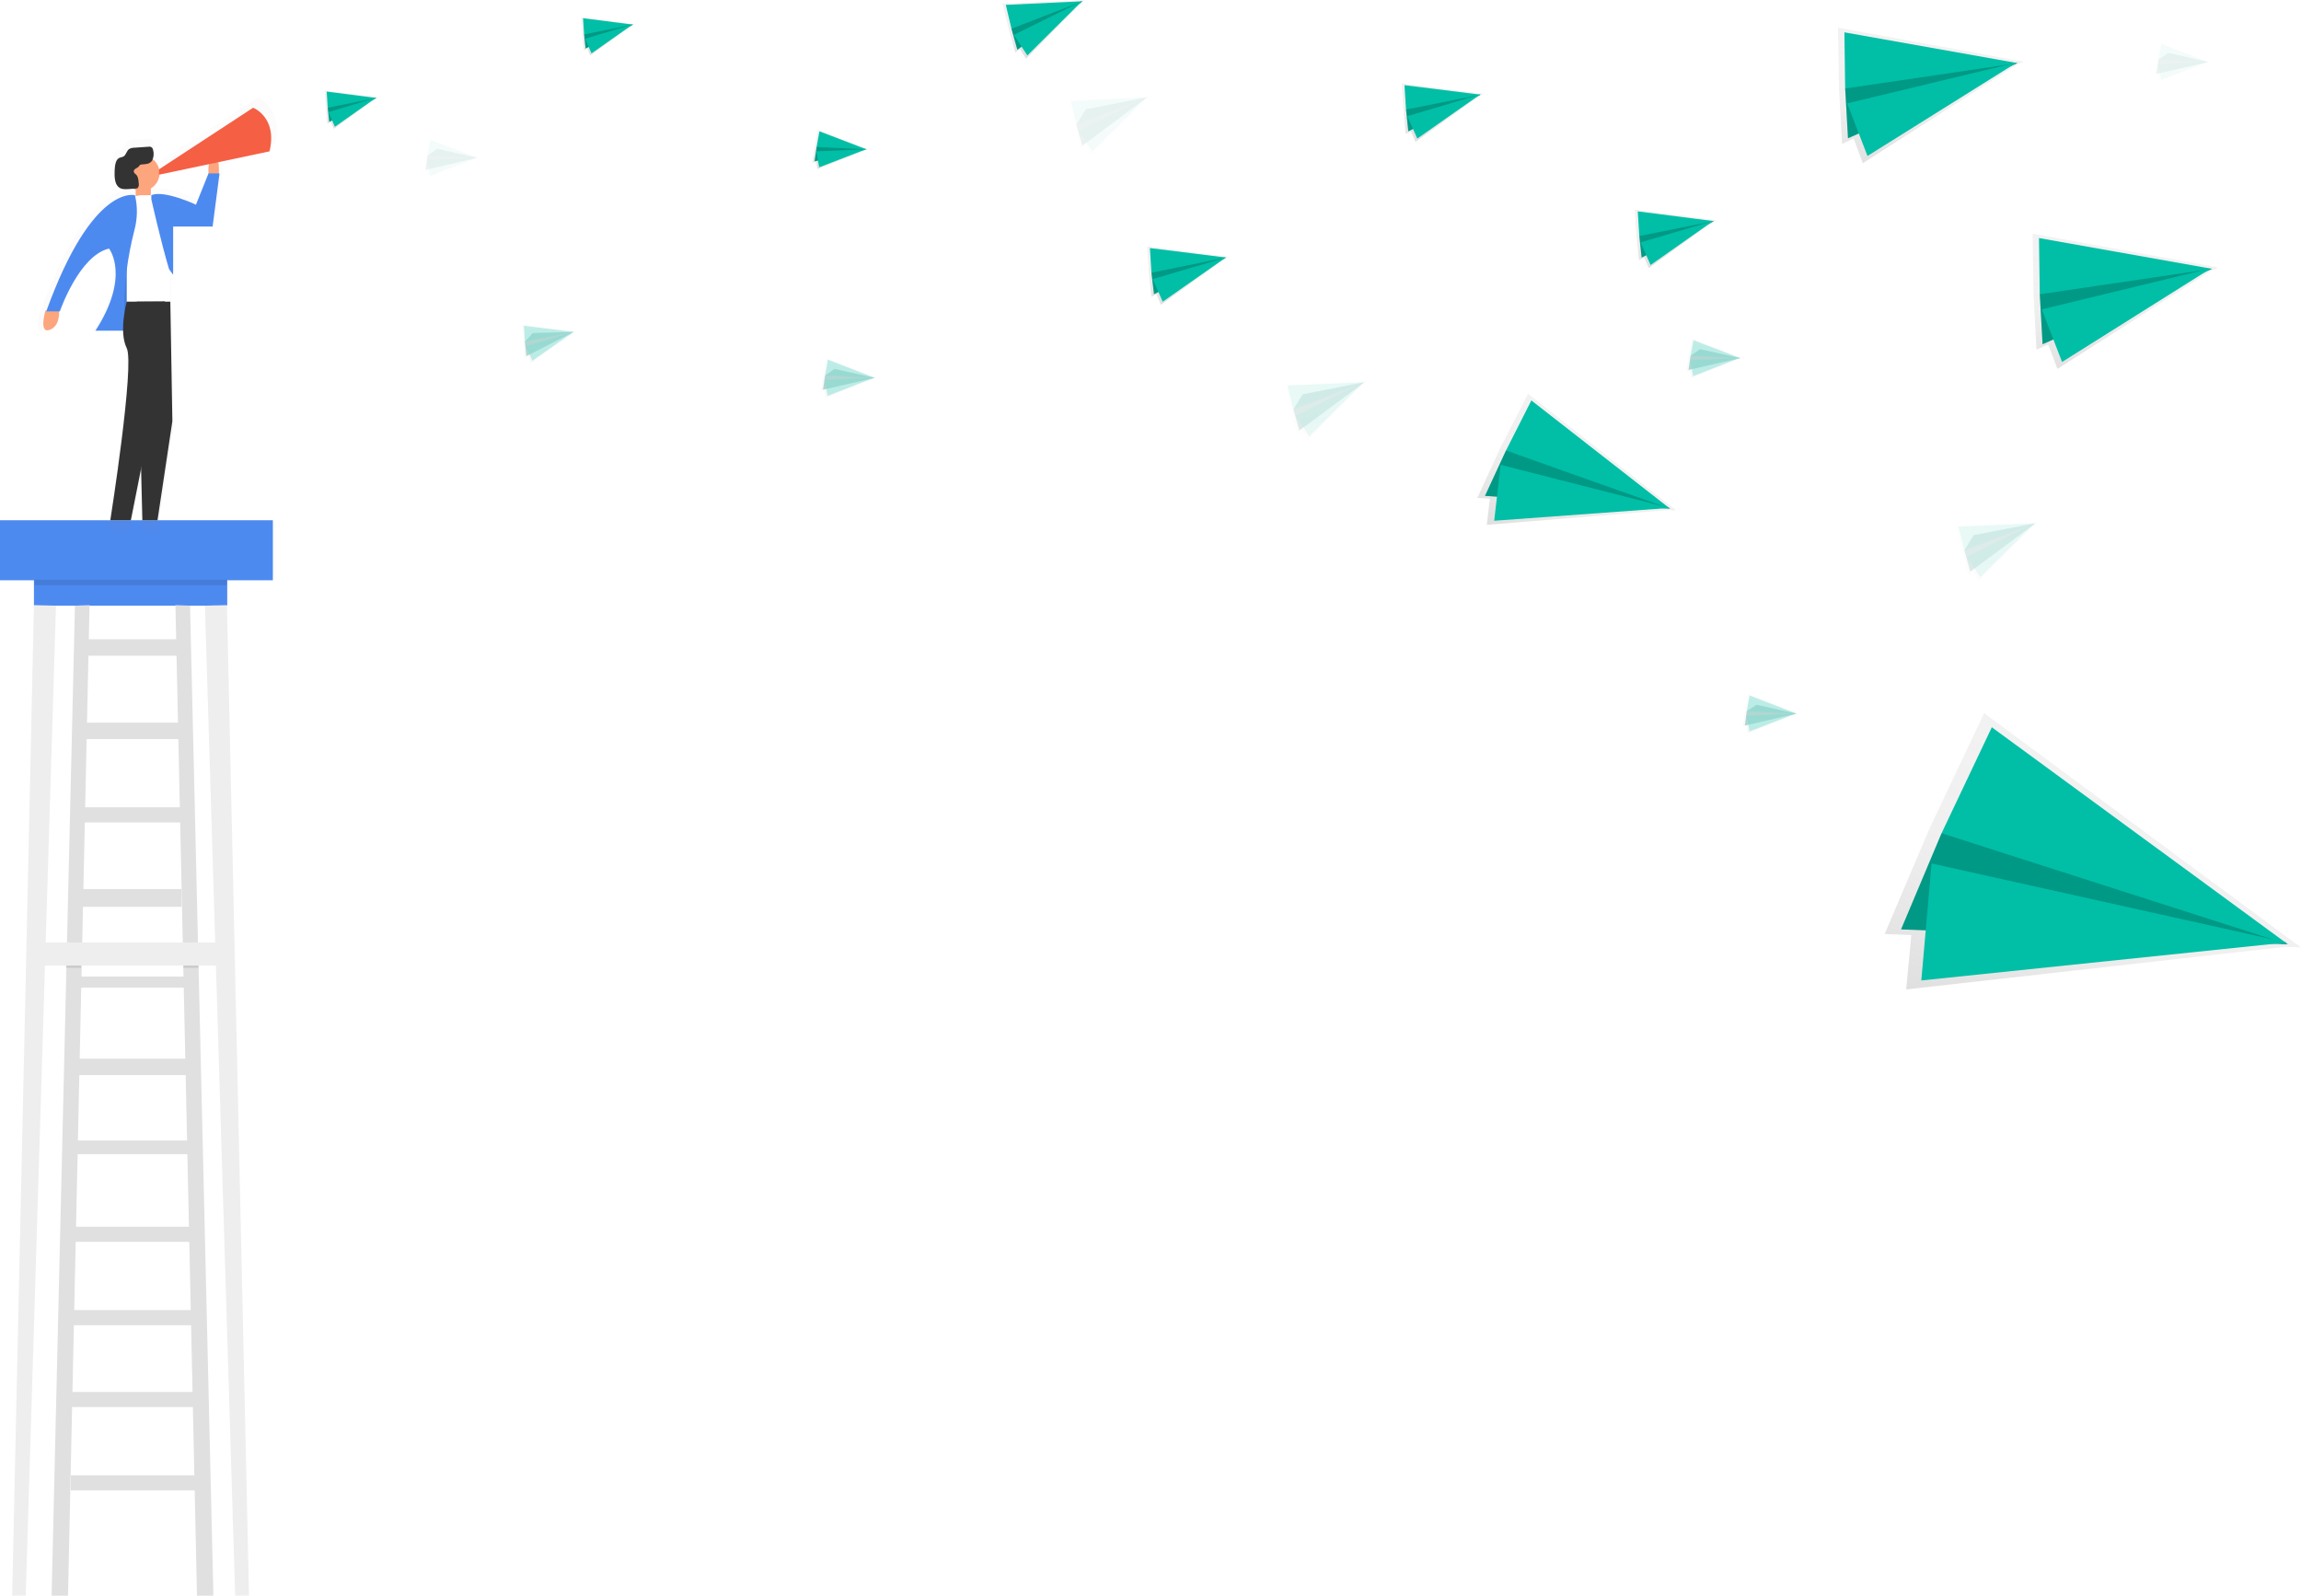 <svg width="411" height="285" viewBox="0 0 411 285" fill="none" xmlns="http://www.w3.org/2000/svg">
<g clip-path="url(#clip0)">
<path d="M40.586 102.957H6.059V108.181H40.586V102.957Z" fill="#4D8AF0"/>
<path d="M6.06 108.089L2.168 285H4.595L9.998 108.181L6.06 108.089Z" fill="#EEEEEE"/>
<path d="M40.54 108.089L44.478 285H42.005L36.602 108.181L40.54 108.089Z" fill="#EEEEEE"/>
<path d="M13.386 108.181L9.219 285H12.149L15.996 108.089L13.386 108.181Z" fill="#E0E0E0"/>
<path d="M33.946 108.181L38.113 285H35.182L31.336 108.089L33.946 108.181Z" fill="#E0E0E0"/>
<path d="M34.864 263.51H12.654V266.214H34.864V263.51Z" fill="#E0E0E0"/>
<path d="M35.824 248.619H11.92V251.322H35.824V248.619Z" fill="#E0E0E0"/>
<path d="M35.825 234.002H12.654V236.706H35.825V234.002Z" fill="#E0E0E0"/>
<path d="M34.864 219.111H12.654V221.814H34.864V219.111Z" fill="#E0E0E0"/>
<path d="M34.864 203.715H12.654V206.144H34.864V203.715Z" fill="#E0E0E0"/>
<path d="M34.863 189.099H13.387V192.031H34.863V189.099Z" fill="#E0E0E0"/>
<path d="M34.131 174.436H13.387V176.407H34.131V174.436Z" fill="#E0E0E0"/>
<path d="M32.436 158.812H14.119V161.973H32.436V158.812Z" fill="#E0E0E0"/>
<path d="M33.123 144.195H14.119V146.899H33.123V144.195Z" fill="#E0E0E0"/>
<path d="M33.123 129.075H14.119V132.007H33.123V129.075Z" fill="#E0E0E0"/>
<path d="M32.389 114.183H15.08V117.116H32.389V114.183Z" fill="#E0E0E0"/>
<path d="M48.738 92.923H-2V103.645H48.738V92.923Z" fill="#4D8AF0"/>
<g opacity="0.5">
<path opacity="0.5" d="M46.035 17.412L28.405 28.912C28.222 28.179 27.81 27.584 27.261 27.125C27.49 26.576 27.49 25.98 27.352 25.384C27.306 25.201 27.261 25.064 27.169 24.926C26.986 24.743 26.711 24.697 26.482 24.743L23.689 24.926C23.368 24.926 23.048 25.018 22.773 25.201C22.361 25.522 22.269 26.209 21.857 26.53C21.582 26.713 21.262 26.713 20.941 26.851C20.3 27.217 20.163 28.225 20.117 29.05C20.071 30.195 20.071 31.524 20.804 32.257C21.353 32.761 22.086 32.715 22.773 32.67L23.46 32.624C23.643 32.715 23.826 32.807 24.009 32.899V33.861H23.872C23.872 33.861 15.95 31.57 7.295 55.488H7.158C7.158 55.488 5.876 59.841 7.936 59.062C9.722 58.375 9.768 56.175 9.722 55.625H9.86C9.86 55.625 13.431 45.133 19.064 43.85C19.064 43.85 23.139 48.981 16.5 59.199H21.72C21.72 60.345 21.949 61.49 22.407 62.544C23.964 65.614 19.339 94.801 19.339 94.801H23.185L25.108 85.133L25.337 94.801H28.131L30.97 76.198L30.604 53.793V47.974L31.107 48.661V39.68H38.526L39.808 29.691H39.67C39.716 29.004 39.67 28.317 39.579 27.584L49.149 25.567C50.615 19.198 46.035 17.412 46.035 17.412ZM37.656 29.875L35.412 35.602C35.412 35.602 29.276 32.807 26.986 33.815H26.849V32.578C27.81 32.028 28.405 31.02 28.497 29.92L37.701 27.996C37.61 28.592 37.61 29.233 37.656 29.875Z" fill="url(#paint0_linear)"/>
</g>
<path d="M39.076 31.341C39.076 31.341 39.351 27.125 38.069 28.042C36.786 28.958 37.336 31.616 37.336 31.616L39.076 31.341Z" fill="#FDA57D"/>
<path d="M8.12 55.488C8.12 55.488 6.883 59.612 8.852 58.924C10.821 58.237 10.546 55.488 10.546 55.488H8.12Z" fill="#FDA57D"/>
<path d="M26.942 33.265H24.24V35.694H26.942V33.265Z" fill="#FDA57D"/>
<path d="M24.239 46.691H22.041V57.687H24.239V46.691Z" fill="#4D8AF0"/>
<path opacity="0.1" d="M24.239 46.691H22.041V57.687H24.239V46.691Z" fill="black"/>
<path d="M25.247 34.869H27.765C29.231 34.869 30.421 36.06 30.421 37.526V53.93H22.637V37.481C22.637 36.06 23.827 34.869 25.247 34.869Z" fill="white"/>
<path d="M25.337 34.09C27.082 34.09 28.497 32.675 28.497 30.928C28.497 29.182 27.082 27.767 25.337 27.767C23.592 27.767 22.178 29.182 22.178 30.928C22.178 32.675 23.592 34.09 25.337 34.09Z" fill="#FDA57D"/>
<path d="M24.102 34.869C24.102 34.869 16.546 32.67 8.258 55.625H10.685C10.685 55.625 14.119 45.637 19.477 44.4C19.477 44.4 23.369 49.256 17.05 59.062H22.179V55.809C22.133 50.86 22.774 45.912 24.01 41.1C24.56 39.039 24.606 36.885 24.102 34.869Z" fill="#4D8AF0"/>
<path d="M27.031 34.869V35.602C27.031 35.602 28.726 43.162 30.191 48.065L30.924 49.073V40.459H37.976L39.212 30.974H37.243L34.999 36.564C35.045 36.564 29.229 33.861 27.031 34.869Z" fill="#4D8AF0"/>
<path d="M22.636 53.884C22.636 53.884 21.17 59.245 22.636 62.178C24.101 65.11 19.705 92.923 19.705 92.923H23.369L28.589 66.668L29.459 53.838L22.636 53.884Z" fill="#333333"/>
<path d="M30.422 53.884L30.788 75.236L28.132 92.923H25.43L24.469 53.884H30.422Z" fill="#333333"/>
<path d="M24.788 29.737C24.834 29.645 24.925 29.554 25.017 29.462C25.109 29.416 25.2 29.371 25.338 29.371C25.979 29.325 26.757 29.325 27.169 28.683C27.444 28.133 27.536 27.446 27.352 26.851C27.352 26.667 27.261 26.53 27.169 26.392C26.986 26.209 26.757 26.163 26.528 26.209L23.872 26.392C23.552 26.392 23.277 26.484 23.002 26.667C22.636 26.988 22.498 27.629 22.132 27.904C21.857 28.088 21.537 28.088 21.262 28.225C20.667 28.546 20.529 29.508 20.484 30.333C20.438 31.433 20.438 32.715 21.125 33.357C21.628 33.861 22.361 33.815 23.002 33.769L24.239 33.678C24.376 33.678 24.468 33.632 24.605 33.586C24.742 33.357 24.834 33.128 24.788 32.853C24.742 32.257 24.697 31.524 24.284 31.158C24.193 31.066 24.101 31.02 24.01 30.928C23.552 30.195 24.559 30.058 24.788 29.737Z" fill="#333333"/>
<path d="M45.212 19.244C45.212 19.244 49.608 20.94 48.143 27.034L28.406 31.203V30.241L45.212 19.244Z" fill="#F55F44"/>
<path opacity="0.1" d="M40.54 103.553H6.15V104.515H40.54V103.553Z" fill="black"/>
<path opacity="0.1" d="M14.485 172.375H11.783V172.879H14.485V172.375Z" fill="black"/>
<path opacity="0.1" d="M35.458 172.375H32.756V172.879H35.458V172.375Z" fill="black"/>
<path d="M40.449 168.342H6.059V172.466H40.449V168.342Z" fill="#EEEEEE"/>
<path d="M67.192 17.549L67.559 17.412H67.467L67.513 17.366H67.467L57.988 16.174L58.217 19.29L58.492 22.085L59.087 21.765L59.637 23.002L67.192 17.549Z" fill="url(#paint1_linear)"/>
<path d="M58.539 19.244L58.814 21.765L67.24 17.503L59.913 17.641L58.539 19.244Z" fill="#00BFA6"/>
<path opacity="0.2" d="M58.539 19.244L58.814 21.765L67.24 17.503L59.913 17.641L58.539 19.244Z" fill="black"/>
<path d="M58.353 16.358L67.237 17.503L58.537 19.244L58.353 16.358Z" fill="#00BFA6"/>
<path d="M59.819 22.635L67.191 17.457L58.674 20.023L59.819 22.635Z" fill="#00BFA6"/>
<path d="M113.03 4.49L113.397 4.307H113.305L113.351 4.261L113.259 4.307L103.826 3.07L104.009 6.186L104.33 8.981L104.925 8.66L105.429 9.897L113.03 4.49Z" fill="url(#paint2_linear)"/>
<path d="M104.33 6.14L104.605 8.66L113.076 4.399L105.75 4.536L104.33 6.14Z" fill="#00BFA6"/>
<path opacity="0.2" d="M104.33 6.14L104.605 8.66L113.076 4.399L105.75 4.536L104.33 6.14Z" fill="black"/>
<path d="M104.146 3.253L113.076 4.399L104.33 6.14L104.146 3.253Z" fill="#00BFA6"/>
<path d="M105.658 9.531L113.031 4.353L104.514 6.919L105.658 9.531Z" fill="#00BFA6"/>
<path d="M193.304 0.367L193.808 0.046H193.67L193.716 0L193.624 0.046L179.062 0.641L180.207 5.315L181.352 9.393L182.176 8.797L183.275 10.493L193.304 0.367Z" fill="url(#paint3_linear)"/>
<path d="M180.664 5.132L181.717 8.889L193.348 0.229L182.358 2.383L180.664 5.132Z" fill="#00BFA6"/>
<path opacity="0.2" d="M180.664 5.132L181.717 8.889L193.348 0.229L182.358 2.383L180.664 5.132Z" fill="black"/>
<path d="M179.658 0.871L193.35 0.229L180.666 5.132L179.658 0.871Z" fill="#00BFA6"/>
<path d="M183.503 9.897L193.257 0.229L181.076 6.232L183.503 9.897Z" fill="#00BFA6"/>
<path d="M154.699 26.759L155.066 26.667H154.974L155.02 26.621H154.974L146.091 23.185L145.541 26.255L145.129 29.004L145.77 28.867L145.999 30.195L154.699 26.759Z" fill="url(#paint4_linear)"/>
<path d="M145.864 26.255L145.498 28.821L154.748 26.667L147.559 25.064L145.864 26.255Z" fill="#00BFA6"/>
<path opacity="0.2" d="M145.864 26.255L145.498 28.821L154.748 26.667L147.559 25.064L145.864 26.255Z" fill="black"/>
<path d="M146.367 23.46L154.747 26.667L145.863 26.255L146.367 23.46Z" fill="#00BFA6"/>
<path d="M146.32 29.875L154.7 26.667L145.816 27.034L146.32 29.875Z" fill="#00BFA6"/>
<g opacity="0.5">
<path opacity="0.5" d="M102.452 59.383L102.819 59.199H102.727H102.773H102.681L93.248 57.962L93.431 61.124L93.752 63.873L94.347 63.598L94.851 64.835L102.452 59.383Z" fill="url(#paint5_linear)"/>
<path opacity="0.5" d="M93.752 61.032L94.027 63.598L102.498 59.291L95.171 59.474L93.752 61.032Z" fill="#00BFA6"/>
<path opacity="0.2" d="M93.752 61.032L94.027 63.598L102.498 59.291L95.171 59.474L93.752 61.032Z" fill="black"/>
<path opacity="0.5" d="M93.568 58.191L102.498 59.291L93.751 61.032L93.568 58.191Z" fill="#00BFA6"/>
<path opacity="0.5" d="M95.08 64.423L102.453 59.291L93.936 61.811L95.08 64.423Z" fill="#00BFA6"/>
</g>
<g opacity="0.2">
<path opacity="0.2" d="M204.89 17.503L205.394 17.183H205.256L205.302 17.137L205.21 17.183L190.648 17.778L191.793 22.452L192.938 26.53L193.762 25.934L194.861 27.629L204.89 17.503Z" fill="url(#paint6_linear)"/>
<path opacity="0.2" d="M192.252 22.268L193.305 26.026L204.936 17.366L193.946 19.519L192.252 22.268Z" fill="#00BFA6"/>
<path opacity="0.2" d="M192.252 22.268L193.305 26.026L204.936 17.366L193.946 19.519L192.252 22.268Z" fill="black"/>
<path opacity="0.2" d="M191.244 18.007L204.936 17.366L192.252 22.268L191.244 18.007Z" fill="#00BFA6"/>
<path opacity="0.2" d="M195.091 27.034L204.845 17.366L192.664 23.368L195.091 27.034Z" fill="#00BFA6"/>
</g>
<g opacity="0.3">
<path opacity="0.3" d="M243.675 68.409L244.133 68.043H244.041V67.997L243.996 68.043L229.434 68.638L230.578 73.312L231.723 77.436L232.502 76.84L233.646 78.535L243.675 68.409Z" fill="url(#paint7_linear)"/>
<path opacity="0.3" d="M231.037 73.129L232.09 76.886L243.722 68.272L232.686 70.425L231.037 73.129Z" fill="#00BFA6"/>
<path opacity="0.2" d="M231.037 73.129L232.09 76.886L243.722 68.272L232.686 70.425L231.037 73.129Z" fill="black"/>
<path opacity="0.3" d="M229.984 68.867L243.722 68.272L231.038 73.129L229.984 68.867Z" fill="#00BFA6"/>
<path opacity="0.3" d="M233.876 77.894L243.63 68.226L231.449 74.274L233.876 77.894Z" fill="#00BFA6"/>
</g>
<g opacity="0.3">
<path opacity="0.3" d="M363.515 93.61L364.018 93.244H363.881L363.927 93.198L363.835 93.244L349.273 93.839L350.418 98.513L351.563 102.637L352.342 101.995L353.486 103.736L363.515 93.61Z" fill="url(#paint8_linear)"/>
<path opacity="0.3" d="M350.877 98.33L351.93 102.087L363.561 93.473L352.525 95.58L350.877 98.33Z" fill="#00BFA6"/>
<path opacity="0.2" d="M350.877 98.33L351.93 102.087L363.561 93.473L352.525 95.58L350.877 98.33Z" fill="black"/>
<path opacity="0.3" d="M349.824 94.068L363.562 93.473L350.877 98.33L349.824 94.068Z" fill="#00BFA6"/>
<path opacity="0.3" d="M353.716 103.095L363.47 93.427L351.289 99.475L353.716 103.095Z" fill="#00BFA6"/>
</g>
<g opacity="0.5">
<path opacity="0.5" d="M156.211 67.584L156.578 67.493L156.486 67.447H156.532H156.486L147.602 63.965L147.053 67.08L146.641 69.83L147.282 69.692L147.511 71.021L156.211 67.584Z" fill="url(#paint9_linear)"/>
<path opacity="0.5" d="M147.372 67.08L147.006 69.6L156.256 67.493L149.067 65.889L147.372 67.08Z" fill="#00BFA6"/>
<path opacity="0.2" d="M147.372 67.08L147.006 69.6L156.256 67.493L149.067 65.889L147.372 67.08Z" fill="black"/>
<path opacity="0.5" d="M147.877 64.24L156.257 67.493L147.373 67.08L147.877 64.24Z" fill="#00BFA6"/>
<path opacity="0.5" d="M147.832 70.7L156.212 67.447L147.328 67.859L147.832 70.7Z" fill="#00BFA6"/>
</g>
<g opacity="0.5">
<path opacity="0.5" d="M320.835 127.517L321.247 127.425H321.156H321.202H321.11L312.272 123.943L311.677 127.013L311.311 129.808L311.952 129.625L312.181 130.953L320.835 127.517Z" fill="url(#paint10_linear)"/>
<path opacity="0.5" d="M311.996 127.059L311.676 129.579L320.926 127.471L313.736 125.867L311.996 127.059Z" fill="#00BFA6"/>
<path opacity="0.2" d="M311.996 127.059L311.676 129.579L320.926 127.471L313.736 125.867L311.996 127.059Z" fill="black"/>
<path opacity="0.5" d="M312.502 124.218L320.928 127.471L311.998 127.059L312.502 124.218Z" fill="#00BFA6"/>
<path opacity="0.5" d="M312.502 130.633L320.836 127.425L311.998 127.838L312.502 130.633Z" fill="#00BFA6"/>
</g>
<g opacity="0.5">
<path opacity="0.5" d="M310.761 64.056L311.173 63.965L311.082 63.919H311.127H311.082L302.198 60.437L301.603 63.552L301.236 66.301L301.877 66.164L302.106 67.493L310.761 64.056Z" fill="url(#paint11_linear)"/>
<path opacity="0.5" d="M301.968 63.552L301.602 66.072L310.852 63.965L303.662 62.361L301.968 63.552Z" fill="#00BFA6"/>
<path opacity="0.2" d="M301.968 63.552L301.602 66.072L310.852 63.965L303.662 62.361L301.968 63.552Z" fill="black"/>
<path opacity="0.5" d="M302.472 60.757L310.852 63.965L301.969 63.552L302.472 60.757Z" fill="#00BFA6"/>
<path opacity="0.5" d="M302.428 67.172L310.807 63.919L301.924 64.331L302.428 67.172Z" fill="#00BFA6"/>
</g>
<g opacity="0.2">
<path opacity="0.2" d="M394.376 11.134L394.743 11.043H394.651L394.697 10.997H394.651L385.767 7.56L385.218 10.63L384.852 13.425L385.493 13.242L385.722 14.571L394.376 11.134Z" fill="url(#paint12_linear)"/>
<path opacity="0.2" d="M385.538 10.676L385.172 13.196L394.422 11.088L387.278 9.439L385.538 10.676Z" fill="#00BFA6"/>
<path opacity="0.2" d="M385.538 10.676L385.172 13.196L394.422 11.088L387.278 9.439L385.538 10.676Z" fill="black"/>
<path opacity="0.2" d="M386.043 7.835L394.423 11.088L385.539 10.676L386.043 7.835Z" fill="#00BFA6"/>
<path opacity="0.2" d="M385.996 14.25L394.376 11.043L385.492 11.455L385.996 14.25Z" fill="#00BFA6"/>
</g>
<g opacity="0.2">
<path opacity="0.2" d="M85.189 28.271L85.555 28.179H85.509V28.134H85.464L76.58 24.697L76.03 27.767L75.664 30.516L76.305 30.379L76.534 31.707L85.189 28.271Z" fill="url(#paint13_linear)"/>
<path opacity="0.2" d="M76.35 27.813L76.029 30.333L85.234 28.179L78.09 26.576L76.35 27.813Z" fill="#00BFA6"/>
<path opacity="0.2" d="M76.35 27.813L76.029 30.333L85.234 28.179L78.09 26.576L76.35 27.813Z" fill="black"/>
<path opacity="0.2" d="M76.855 24.972L85.235 28.179L76.352 27.813L76.855 24.972Z" fill="#00BFA6"/>
<path opacity="0.2" d="M76.808 31.387L85.188 28.179L76.305 28.546L76.808 31.387Z" fill="#00BFA6"/>
</g>
<path d="M264.42 17.045L264.969 16.77H264.832L264.877 16.724H264.786L250.361 14.892L250.682 19.657L251.094 23.918L252.01 23.46L252.834 25.338L264.42 17.045Z" fill="url(#paint14_linear)"/>
<path d="M251.139 19.565L251.551 23.46L264.464 16.908L253.245 17.137L251.139 19.565Z" fill="#00BFA6"/>
<path opacity="0.2" d="M251.139 19.565L251.551 23.46L264.464 16.908L253.245 17.137L251.139 19.565Z" fill="black"/>
<path d="M250.865 15.212L264.466 16.908L251.14 19.565L250.865 15.212Z" fill="#00BFA6"/>
<path d="M253.153 24.743L264.418 16.862L251.367 20.756L253.153 24.743Z" fill="#00BFA6"/>
<path d="M298.078 91.09L299.406 91.182L299.177 90.998H299.314L299.131 90.953L272.938 70.334L267.947 80.093L263.871 88.936L266.115 89.074L265.565 93.748L298.078 91.09Z" fill="url(#paint15_linear)"/>
<path d="M268.999 80.46L265.244 88.57L298.306 90.861L276.005 78.215L268.999 80.46Z" fill="#00BFA6"/>
<path opacity="0.2" d="M268.999 80.46L265.244 88.57L298.306 90.861L276.005 78.215L268.999 80.46Z" fill="black"/>
<path d="M273.531 71.525L298.305 90.861L268.998 80.46L273.531 71.525Z" fill="#00BFA6"/>
<path d="M266.893 93.014L298.214 90.724L268.037 83.026L266.893 93.014Z" fill="#00BFA6"/>
<path d="M408.16 169.121L410.999 169.213L410.496 168.846H410.725L410.358 168.755L354.4 127.379L344.601 148.09L336.633 166.83L341.395 167.014L340.479 176.727L408.16 169.121Z" fill="url(#paint16_linear)"/>
<path d="M346.8 148.823L339.564 166.006L408.665 168.663L361.27 143.646L346.8 148.823Z" fill="#00BFA6"/>
<path opacity="0.2" d="M346.8 148.823L339.564 166.006L408.665 168.663L361.27 143.646L346.8 148.823Z" fill="black"/>
<path d="M355.776 129.9L408.666 168.663L346.801 148.823L355.776 129.9Z" fill="#00BFA6"/>
<path d="M343.182 175.124L408.436 168.342L345.013 154.23L343.182 175.124Z" fill="#00BFA6"/>
<path d="M360.262 11.547L361.498 10.997L361.178 10.951L361.269 10.905L361.132 10.951L328.299 4.949L328.482 15.945L329.032 25.705L331.092 24.743L332.741 29.142L360.262 11.547Z" fill="url(#paint17_linear)"/>
<path d="M329.582 15.808L330.086 24.697L360.354 11.272L334.711 10.493L329.582 15.808Z" fill="#00BFA6"/>
<path opacity="0.2" d="M329.582 15.808L330.086 24.697L360.354 11.272L334.711 10.493L329.582 15.808Z" fill="black"/>
<path d="M329.443 5.773L360.353 11.272L329.581 15.808L329.443 5.773Z" fill="#00BFA6"/>
<path d="M333.565 27.858L360.216 11.18L329.947 18.465L333.565 27.858Z" fill="#00BFA6"/>
<path d="M394.974 48.34L396.21 47.79L395.935 47.744L396.027 47.653L395.844 47.699L363.057 41.742L363.24 52.739L363.744 62.453L365.85 61.536L367.498 65.889L394.974 48.34Z" fill="url(#paint18_linear)"/>
<path d="M364.338 52.556L364.842 61.49L395.11 48.019L369.467 47.286L364.338 52.556Z" fill="#00BFA6"/>
<path opacity="0.2" d="M364.338 52.556L364.842 61.49L395.11 48.019L369.467 47.286L364.338 52.556Z" fill="black"/>
<path d="M364.201 42.521L395.111 48.019L364.339 52.556L364.201 42.521Z" fill="#00BFA6"/>
<path d="M368.321 64.652L394.926 47.928L364.703 55.259L368.321 64.652Z" fill="#00BFA6"/>
<path d="M218.947 46.141L219.496 45.866H219.359H219.405H219.313L204.889 43.987L205.209 48.798L205.667 53.014L206.537 52.556L207.361 54.434L218.947 46.141Z" fill="url(#paint19_linear)"/>
<path d="M205.668 48.707L206.126 52.556L218.993 46.003L207.82 46.278L205.668 48.707Z" fill="#00BFA6"/>
<path opacity="0.2" d="M205.668 48.707L206.126 52.556L218.993 46.003L207.82 46.278L205.668 48.707Z" fill="black"/>
<path d="M205.393 44.308L218.993 46.003L205.667 48.707L205.393 44.308Z" fill="#00BFA6"/>
<path d="M207.682 53.884L218.947 46.003L205.896 49.852L207.682 53.884Z" fill="#00BFA6"/>
<path d="M306.09 39.588L306.594 39.313H306.502H306.548H306.457L291.986 37.435L292.307 42.246L292.765 46.461L293.681 46.003L294.505 47.882L306.09 39.588Z" fill="url(#paint20_linear)"/>
<path d="M292.811 42.154L293.223 46.003L306.136 39.497L294.917 39.726L292.811 42.154Z" fill="#00BFA6"/>
<path opacity="0.2" d="M292.811 42.154L293.223 46.003L306.136 39.497L294.917 39.726L292.811 42.154Z" fill="black"/>
<path d="M292.535 37.756L306.135 39.497L292.81 42.154L292.535 37.756Z" fill="#00BFA6"/>
<path d="M294.825 47.332L306.044 39.451L293.039 43.3L294.825 47.332Z" fill="#00BFA6"/>
</g>
<defs>
<linearGradient id="paint0_linear" x1="28.078" y1="94.801" x2="28.078" y2="17.412" gradientUnits="userSpaceOnUse">
<stop stop-color="#808080" stop-opacity="0.25"/>
<stop offset="0.54" stop-color="#808080" stop-opacity="0.12"/>
<stop offset="1" stop-color="#808080" stop-opacity="0.1"/>
</linearGradient>
<linearGradient id="paint1_linear" x1="63.178" y1="22.77" x2="62.725" y2="15.857" gradientUnits="userSpaceOnUse">
<stop stop-color="#808080" stop-opacity="0.25"/>
<stop offset="0.54" stop-color="#808080" stop-opacity="0.12"/>
<stop offset="1" stop-color="#808080" stop-opacity="0.1"/>
</linearGradient>
<linearGradient id="paint2_linear" x1="109.004" y1="9.672" x2="108.55" y2="2.758" gradientUnits="userSpaceOnUse">
<stop stop-color="#808080" stop-opacity="0.25"/>
<stop offset="0.54" stop-color="#808080" stop-opacity="0.12"/>
<stop offset="1" stop-color="#808080" stop-opacity="0.1"/>
</linearGradient>
<linearGradient id="paint3_linear" x1="188.583" y1="9.222" x2="186.114" y2="-1.07" gradientUnits="userSpaceOnUse">
<stop stop-color="#808080" stop-opacity="0.25"/>
<stop offset="0.54" stop-color="#808080" stop-opacity="0.12"/>
<stop offset="1" stop-color="#808080" stop-opacity="0.1"/>
</linearGradient>
<linearGradient id="paint4_linear" x1="149.507" y1="30.83" x2="150.734" y2="24.013" gradientUnits="userSpaceOnUse">
<stop stop-color="#808080" stop-opacity="0.25"/>
<stop offset="0.54" stop-color="#808080" stop-opacity="0.12"/>
<stop offset="1" stop-color="#808080" stop-opacity="0.1"/>
</linearGradient>
<linearGradient id="paint5_linear" x1="98.427" y1="64.593" x2="97.974" y2="57.679" gradientUnits="userSpaceOnUse">
<stop stop-color="#808080" stop-opacity="0.25"/>
<stop offset="0.54" stop-color="#808080" stop-opacity="0.12"/>
<stop offset="1" stop-color="#808080" stop-opacity="0.1"/>
</linearGradient>
<linearGradient id="paint6_linear" x1="200.168" y1="26.357" x2="197.699" y2="16.06" gradientUnits="userSpaceOnUse">
<stop stop-color="#808080" stop-opacity="0.25"/>
<stop offset="0.54" stop-color="#808080" stop-opacity="0.12"/>
<stop offset="1" stop-color="#808080" stop-opacity="0.1"/>
</linearGradient>
<linearGradient id="paint7_linear" x1="238.939" y1="77.244" x2="236.469" y2="66.948" gradientUnits="userSpaceOnUse">
<stop stop-color="#808080" stop-opacity="0.25"/>
<stop offset="0.54" stop-color="#808080" stop-opacity="0.12"/>
<stop offset="1" stop-color="#808080" stop-opacity="0.1"/>
</linearGradient>
<linearGradient id="paint8_linear" x1="358.791" y1="102.433" x2="356.322" y2="92.138" gradientUnits="userSpaceOnUse">
<stop stop-color="#808080" stop-opacity="0.25"/>
<stop offset="0.54" stop-color="#808080" stop-opacity="0.12"/>
<stop offset="1" stop-color="#808080" stop-opacity="0.1"/>
</linearGradient>
<linearGradient id="paint9_linear" x1="151.018" y1="71.642" x2="152.246" y2="64.825" gradientUnits="userSpaceOnUse">
<stop stop-color="#808080" stop-opacity="0.25"/>
<stop offset="0.54" stop-color="#808080" stop-opacity="0.12"/>
<stop offset="1" stop-color="#808080" stop-opacity="0.1"/>
</linearGradient>
<linearGradient id="paint10_linear" x1="315.68" y1="131.604" x2="316.907" y2="124.787" gradientUnits="userSpaceOnUse">
<stop stop-color="#808080" stop-opacity="0.25"/>
<stop offset="0.54" stop-color="#808080" stop-opacity="0.12"/>
<stop offset="1" stop-color="#808080" stop-opacity="0.1"/>
</linearGradient>
<linearGradient id="paint11_linear" x1="305.611" y1="68.115" x2="306.838" y2="61.299" gradientUnits="userSpaceOnUse">
<stop stop-color="#808080" stop-opacity="0.25"/>
<stop offset="0.54" stop-color="#808080" stop-opacity="0.12"/>
<stop offset="1" stop-color="#808080" stop-opacity="0.1"/>
</linearGradient>
<linearGradient id="paint12_linear" x1="389.2" y1="15.212" x2="390.427" y2="8.396" gradientUnits="userSpaceOnUse">
<stop stop-color="#808080" stop-opacity="0.25"/>
<stop offset="0.54" stop-color="#808080" stop-opacity="0.12"/>
<stop offset="1" stop-color="#808080" stop-opacity="0.1"/>
</linearGradient>
<linearGradient id="paint13_linear" x1="80.019" y1="32.341" x2="81.246" y2="25.524" gradientUnits="userSpaceOnUse">
<stop stop-color="#808080" stop-opacity="0.25"/>
<stop offset="0.54" stop-color="#808080" stop-opacity="0.12"/>
<stop offset="1" stop-color="#808080" stop-opacity="0.1"/>
</linearGradient>
<linearGradient id="paint14_linear" x1="258.262" y1="24.983" x2="257.569" y2="14.419" gradientUnits="userSpaceOnUse">
<stop stop-color="#808080" stop-opacity="0.25"/>
<stop offset="0.54" stop-color="#808080" stop-opacity="0.12"/>
<stop offset="1" stop-color="#808080" stop-opacity="0.1"/>
</linearGradient>
<linearGradient id="paint15_linear" x1="276.649" y1="99.422" x2="287.674" y2="77.861" gradientUnits="userSpaceOnUse">
<stop stop-color="#808080" stop-opacity="0.25"/>
<stop offset="0.54" stop-color="#808080" stop-opacity="0.12"/>
<stop offset="1" stop-color="#808080" stop-opacity="0.1"/>
</linearGradient>
<linearGradient id="paint16_linear" x1="363.578" y1="188.3" x2="385.334" y2="142.792" gradientUnits="userSpaceOnUse">
<stop stop-color="#808080" stop-opacity="0.25"/>
<stop offset="0.54" stop-color="#808080" stop-opacity="0.12"/>
<stop offset="1" stop-color="#808080" stop-opacity="0.1"/>
</linearGradient>
<linearGradient id="paint17_linear" x1="345.127" y1="30.873" x2="344.885" y2="6.67" gradientUnits="userSpaceOnUse">
<stop stop-color="#808080" stop-opacity="0.25"/>
<stop offset="0.54" stop-color="#808080" stop-opacity="0.12"/>
<stop offset="1" stop-color="#808080" stop-opacity="0.1"/>
</linearGradient>
<linearGradient id="paint18_linear" x1="379.877" y1="67.803" x2="379.635" y2="43.6" gradientUnits="userSpaceOnUse">
<stop stop-color="#808080" stop-opacity="0.25"/>
<stop offset="0.54" stop-color="#808080" stop-opacity="0.12"/>
<stop offset="1" stop-color="#808080" stop-opacity="0.1"/>
</linearGradient>
<linearGradient id="paint19_linear" x1="212.806" y1="54.102" x2="212.113" y2="43.538" gradientUnits="userSpaceOnUse">
<stop stop-color="#808080" stop-opacity="0.25"/>
<stop offset="0.54" stop-color="#808080" stop-opacity="0.12"/>
<stop offset="1" stop-color="#808080" stop-opacity="0.1"/>
</linearGradient>
<linearGradient id="paint20_linear" x1="299.922" y1="47.553" x2="299.229" y2="36.989" gradientUnits="userSpaceOnUse">
<stop stop-color="#808080" stop-opacity="0.25"/>
<stop offset="0.54" stop-color="#808080" stop-opacity="0.12"/>
<stop offset="1" stop-color="#808080" stop-opacity="0.1"/>
</linearGradient>
<clipPath id="clip0">
<rect width="413" height="285" fill="white" transform="translate(-2)"/>
</clipPath>
</defs>
</svg>
